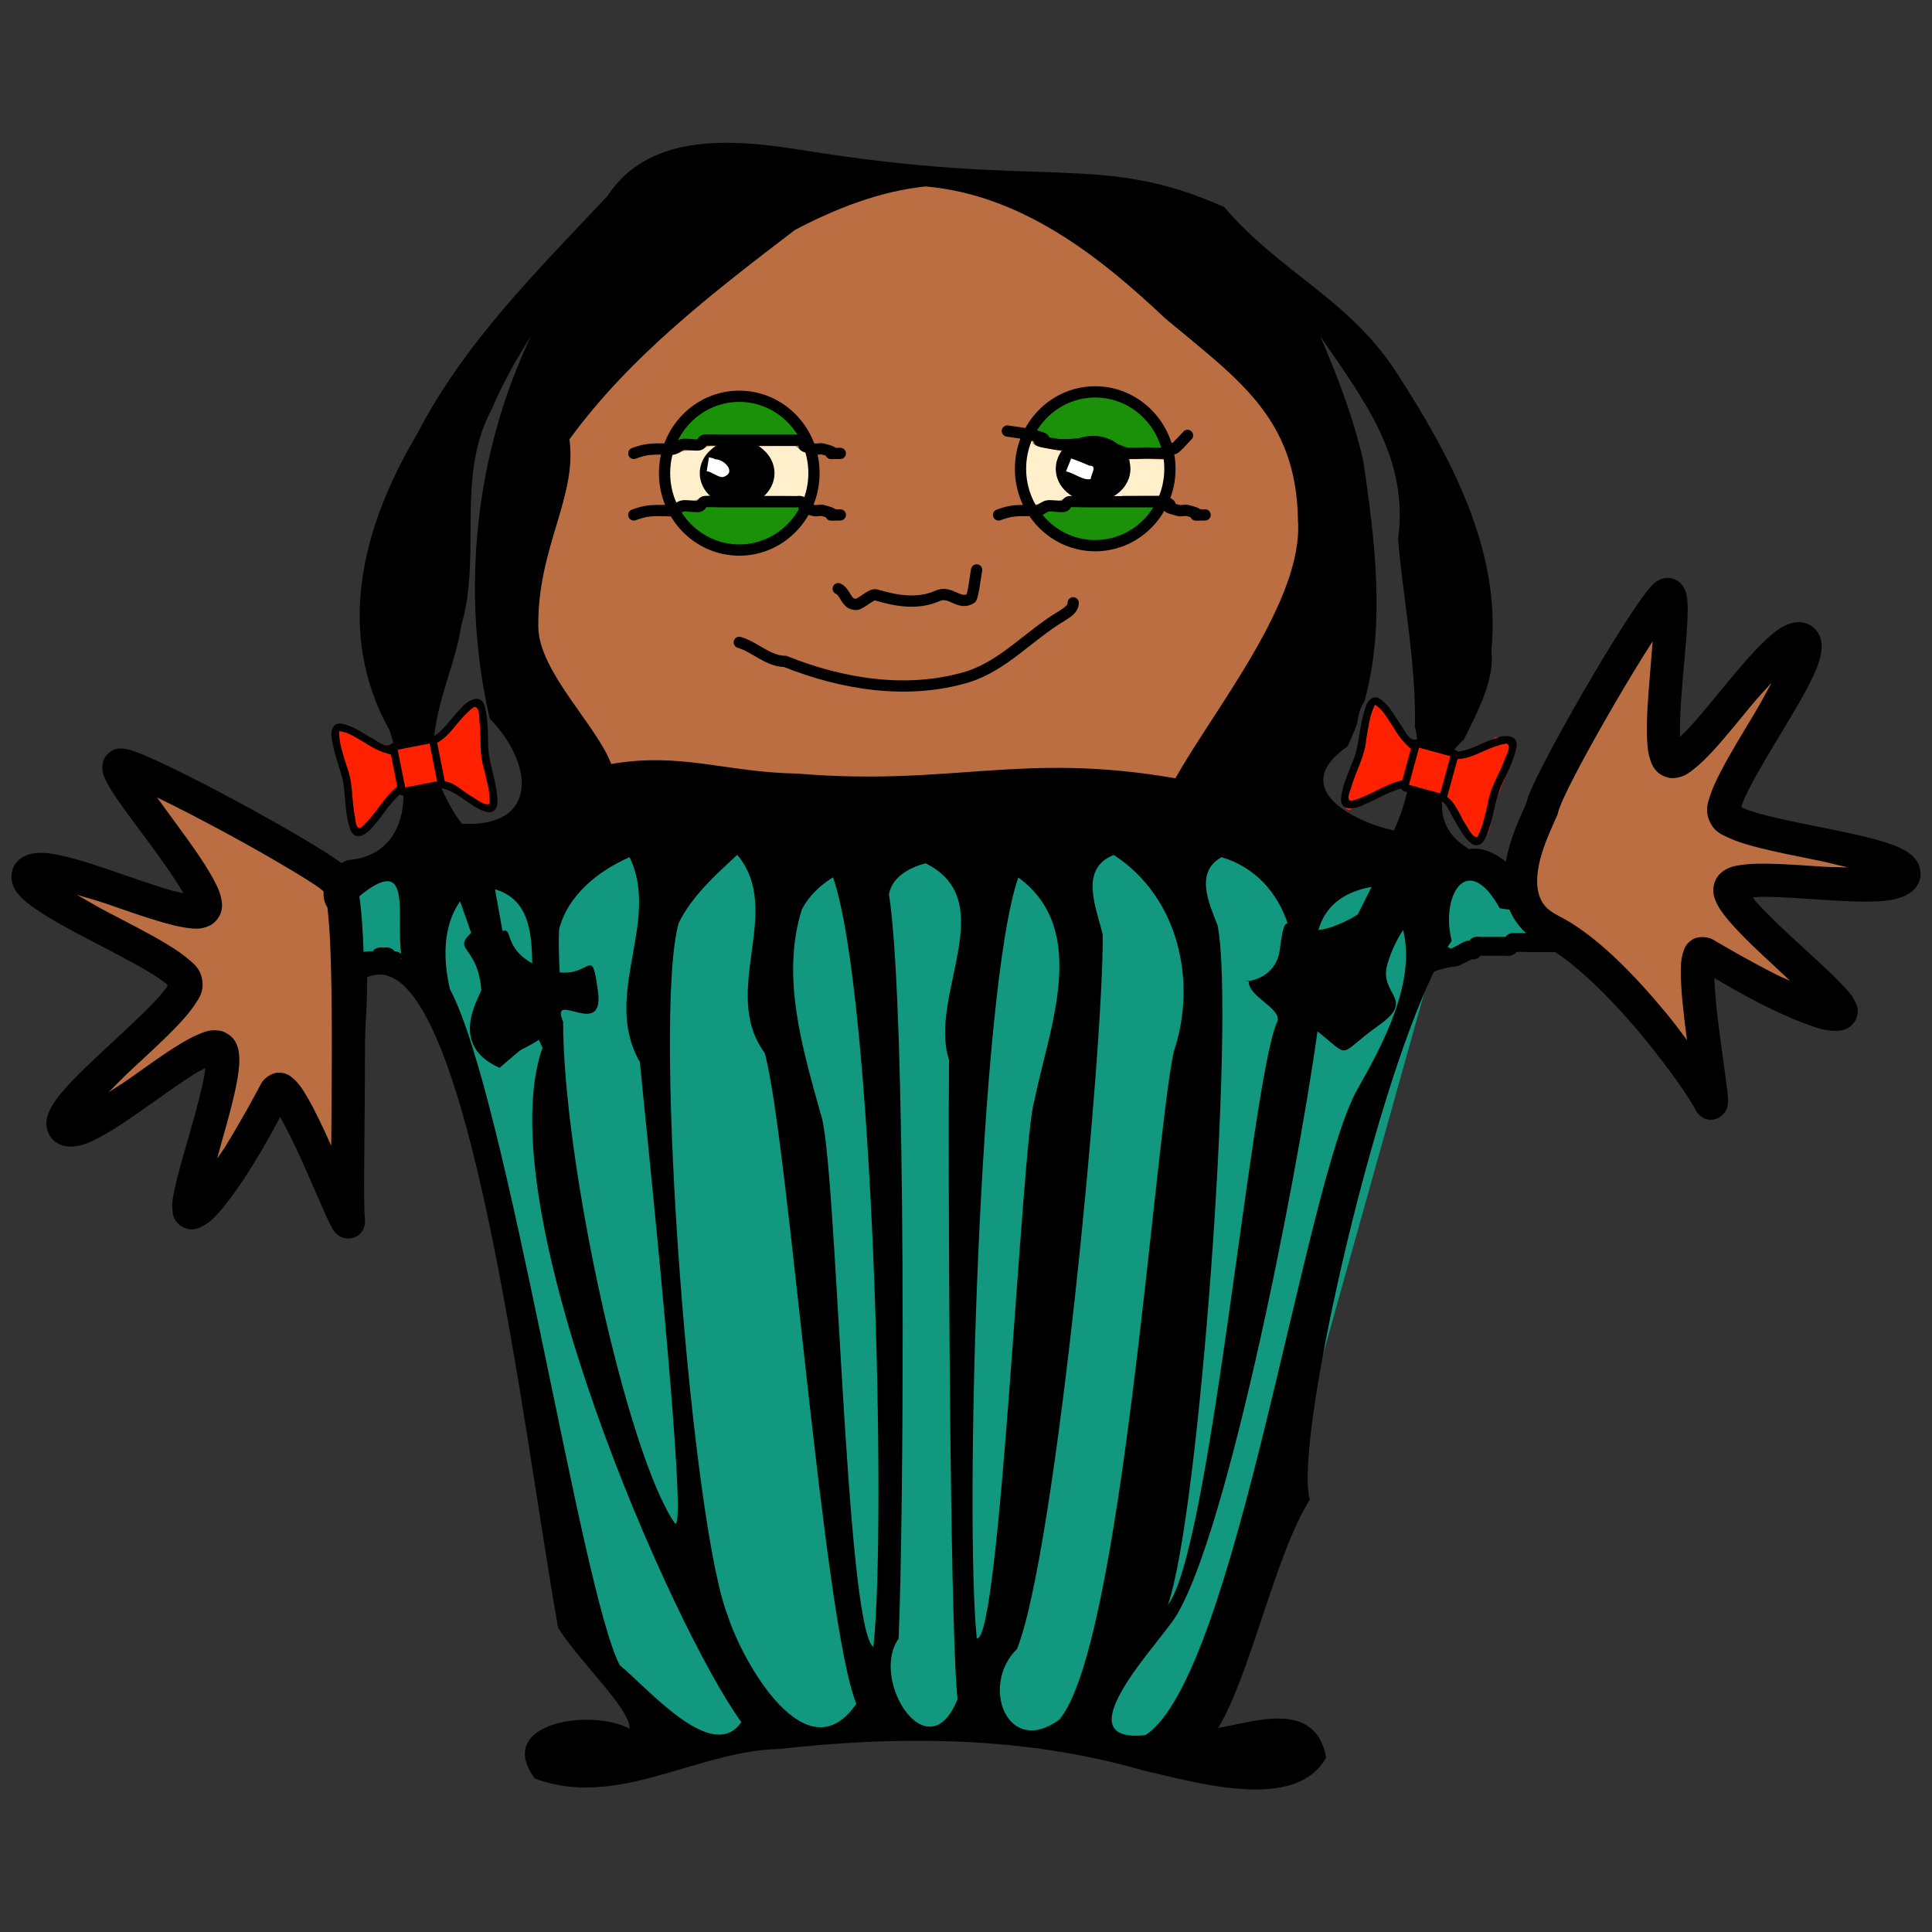 <?xml version="1.0" encoding="UTF-8" standalone="no"?>
<!-- Created with Inkscape (http://www.inkscape.org/) -->
<svg xmlns:rdf="http://www.w3.org/1999/02/22-rdf-syntax-ns#" xmlns="http://www.w3.org/2000/svg" xmlns:cc="http://creativecommons.org/ns#" xmlns:dc="http://purl.org/dc/elements/1.1/" xmlns:svg="http://www.w3.org/2000/svg" xmlns:inkscape="http://www.inkscape.org/namespaces/inkscape" xmlns:sodipodi="http://sodipodi.sourceforge.net/DTD/sodipodi-0.dtd" xmlns:ns1="http://sozi.baierouge.fr" xmlns:xlink="http://www.w3.org/1999/xlink" id="svg2" viewBox="0 0 512 512" version="1.1" inkscape:version="0.91 r13725">
  <rect x="0" y="0" width="512" height="512" fill="#333333" stroke="none"/>
  <g id="layer1" transform="translate(0 -540.36)">
    <path id="path3083" style="color:#000000;fill:#ff2100" d="m126.61 726.4c-0.167-0.01-0.337 0.006-0.497 0.03-4.435 1.384-6.82 7.236-11.336 9.842-0.743-0.611-1.724-0.947-3.075-0.798-2.721-0.254-5.193 0.928-6.584 2.778-3.174-0.054-8.607-2.09-11.833-4.435-2.027-1.147-3.209-1.74-4.754 0.06-0.84 7.253 4.095 13.513 3.687 20.867-0.448 3.997 2.302 7.819 6.294 4.553 1.808-3.431 2.511-8.121 8-9.783 1.202 0.855 3.317 2.607 5.159 2.067 2.197 0.087 3.902-2.027 4.867-3.368 7.257 2.725 14.242 7.771 14.972 4.934-2.409-8.544-5.259-17.841-3.336-24.915-0.516-1.103-0.392-1.765-1.565-1.833zm237.37-0.295c-4.854 4.099-2.71 11.676-5.357 16.965-0.672 3.711-4.574 11.838-0.921 11.91 4.432-2.466 10.938-5.319 13.914-6.412 1.915 2.886 5.044 4.516 8.313 3.162 1.031 3.241 6.206-3.151 9.011 10.61 4.83 3.328 6.259-2.555 6.496-6.65 1.285-5.894 5.653-11.369 5.093-17.497-1.022-1.494-2.268-2.766-4.286-2.453-3.964 4.182-8.92 5.049-12.485 4.552-0.76-1.712-2.287-2.996-4.814-3.251-1.079-0.283-2.194-0.561-3.323-0.443-5.672 2.098-2.338-7.34-11.642-10.491z"/>
    <path id="path3829" style="color:#000000;fill:#bc6e43" d="m230.88 45.406-47.344 16.531-20.688 17.031s-25.983 51.897-26.594 56.781c-0.611 4.884 3.029 49.464 4.25 51.906 1.221 2.442 11.625 34.188 11.625 34.188l183.15-2.44 21.97-62.29-9.16-45.18-51.28-58.596-65.93-7.938zm206.06 123.78c-0.611 0.012-1.264 0.15-2 0.438-11.906 17.774-22.905 36.718-29.5 57.188-2.479 7.039-0.446 15.755 6.719 19.156 12.436 7.551 21.913 18.845 31.375 29.781 5.854 3.074 6.953-4.723 5.969-8.75 0.237-4.801-1.377-10.788 0.75-15.031 7.118 1.217 16.665 10.866 23.625 12.5 5.498-0.703 3.722-7.194 0.156-9.031-4.717-4.571-15.031-13.286-16.375-19.969 1.433-4.294 14.018-0.89 17.5-1.344 5.433-0.585 12.103 2.503 16.562-0.906 3.111-6.25-6.402-6.517-10.438-7.75-6.411-2.169-20.939-4.388-25.406-9.719 0.058-7.897 6.425-14.442 9.719-21.344 2.671-2.87 11.586-17.253 5.812-16.938-6.746 3.43-18.539 18.393-24.438 23.188-1.76 3.216-6.862 2.378-6.625-1.5-1.789-9.461 1.354-19.416-0.469-28.812-1.031-0.812-1.919-1.176-2.938-1.156zm-397.91 37.281-0.938 0.25-0.719 0.188c-5.403 4.483 7.994 14.014 10.219 18.156 2.833 5.016 8.134 10.407 7.219 16.469-5.16 2.555-11.491-0.884-16.688-2.062-4.266-1.167-17.927-9.781-19.344-3.281 1.899 5.951 16.257 11.685 20.812 15.188 3.556 2.708 10.155 4.683 10.656 9.875-3.299 8.49-12.384 13.016-17.312 20.406-21.461 21.965 2.276 9.083 8.312 3.25 5.487-2.743 10.698-9.209 17.312-7.938 3.291 6.25-1.895 16.975-2.844 23.469-2.281 3.693-1.78 13.645 2.938 10.562 4.699-4.869 9.906-18.484 14.844-22.938 4.325 0.091 5.522 6.34 7.75 9.281 0.477 5.59 9.314 10.782 9.75 2.594-0.609-20.937 0.29-42.009-1.719-62.844-4.358-7.455-13.545-10.218-20.375-14.875-7.906-3.955-21.363-13.357-29.875-15.75z" transform="translate(0 540.36)"/>
    <path id="rect3004" style="fill:#ffffff" d="m184.88 118.94c-0.454 0-0.812 0.358-0.812 0.812v10.656c0 0.454 0.358 0.844 0.812 0.844h23.625c0.454 0 0.812-0.389 0.812-0.844v-10.656c0-0.454-0.358-0.812-0.812-0.812h-23.625zm92.375 1c-0.454 0-0.812 0.358-0.812 0.812v10.656c0 0.454 0.358 0.812 0.812 0.812h19.312c0.454 0 0.812-0.358 0.812-0.812v-10.656c0-0.454-0.358-0.812-0.812-0.812h-19.312z" transform="translate(0 540.36)"/>
    <path id="path3823" style="color:#000000;fill:#11987f" d="m187.53 757.92-70.812 14.062-3.062 25.031 39.812 152.19c-3.775 18.43 10.881 36.882 24.281 55.312l23.219-3.062 56.781-3.062 50.062 7.938 14.156-31.531 18.062-37.656 39.219-140.12 1.281-11.531c0.053 1.019 0.129 2.033 0.25 3.031 0.228 0.82-0.684 1.497-0.562 2.375-0.391 2.62 2.493 4.893 5.031 4.25 1.933-0.454 3.538-1.731 5.469-2.188 0.693-0.433 1.339-0.824 2.188-0.656 2.49-0.126 5.146 0.358 7.531-0.438 0.626-0.402 1.237-0.728 2.031-0.562 1.83 0.166 4.072-0.165 4.906-2.031 1.016-1.802 0-3.927-1.406-5.188-1.413-1.476-2.199-3.361-3.312-5.031-0.744-0.987-2.1-1.101-3.125-1.438-2.215-3.529-5.497-7.473-10.062-7.406-3.289-0.046-6.009 2.399-7.281 5.281-0.762 1.528-1.216 3.151-1.469 4.812l-31.41-18.08-161.78-4.29zm-85.125 12.375c-3.644 0.25-6.751 2.614-9.5 4.812-1.513 1.274-1.379 3.363-1.062 5.125 0.476 4.256 0.742 8.521 0.906 12.781 0.197 2.173 2.505 3.554 4.562 3.125 1.401 0.006 2.783-0.475 4-1.062 1.143-0.267 1.952 0.812 3 1.062 2.176 1.094 5.114-0.353 5.375-2.812 0.078-4.625-0.09-9.279-0.25-13.906-0.103-3.203-1.003-7.007-4.156-8.531-0.895-0.434-1.882-0.631-2.875-0.594z"/>
    <path id="path3842" style="color:#000000;fill:#fff0cb" d="m296.47 670.92c1.187-0.998 2.13-2.351 2.693-3.865 0.321-0.862 0.393-1.565 0.315-3.059l-0.102-1.94 2.44-0.015c5.18-0.031 6.817 0.043 7.01 0.318 0.372 0.53-0.009 5.489-0.572 7.431l-0.535 1.847-6.118 0.056-6.118 0.056 0.986-0.829zm-23.003 2.276c-2.018-3.973-2.456-10.438-0.994-14.669 0.42-1.214 1.193-1.808 1.193-0.916 0 0.658 1.162 1.094 4.507 1.691 1.648 0.294 3.034 0.561 3.079 0.593 0.046 0.032-0.122 0.35-0.372 0.706-0.729 1.039-1.071 2.375-1.063 4.157 0.01 2.209 0.93 4.149 2.761 5.823 1.078 0.985 1.2 1.172 0.767 1.172-0.284 0-0.89 0.285-1.346 0.634-0.784 0.599-0.942 0.63-2.844 0.554-1.822-0.072-2.117-0.023-3.088 0.52-1.518 0.848-2.063 0.793-2.6-0.266zm-60.447-1.212c-0.196-0.127-2.533-0.225-5.392-0.227l-5.045-0.004 0.679-0.774c1.361-1.55 1.793-2.81 1.793-5.229 0-1.973-0.069-2.329-0.683-3.542-0.395-0.78-1.206-1.827-1.923-2.482l-1.24-1.133 4.809 0.002 4.809 0.002 1.014 0.806c0.558 0.443 1.147 0.806 1.311 0.806 0.632 0 0.983 0.751 1.258 2.688 0.334 2.356 0.202 5.291-0.345 7.644-0.403 1.732-0.465 1.818-1.045 1.443zm-34.381 1.189c-1.091-2.039-1.702-7.518-1.182-10.601 0.26-1.54 0.325-1.669 0.846-1.669 0.31 0 1.077-0.26 1.703-0.577 0.999-0.506 1.436-0.577 3.553-0.577 2.238 0 2.464-0.042 3.1-0.577 0.518-0.436 0.951-0.577 1.768-0.577h1.082l-1.287 1.176c-0.87 0.795-1.522 1.668-2.011 2.694-1.328 2.782-0.864 6.114 1.175 8.436l0.749 0.853h-0.983c-0.717 0-1.208 0.172-1.813 0.634-0.782 0.598-0.945 0.63-2.819 0.555-1.492-0.059-2.167 0.013-2.701 0.289-0.889 0.46-0.901 0.459-1.178-0.059z"/>
    <path id="path3934" style="color:#000000;fill:#1a9109" d="m288.97 643.8c-5.466 1.247-14.509 3.534-14.812 10.281 4.087 7.122 13.646 1.87 19.75 4.844 4.937 1.56 10.666 2.556 15.625 1.031 0.101-8.979-11.896-16.708-20.562-16.156zm-92.938 0.812c-0.202-0-0.391 0.011-0.594 0.031-6.25 1.377-15.675 4.259-16.5 11.688 2.909 4.384 9.096-0.157 13.375 1.031 6.139-1.124 13.842 1.729 19.094-2.219 1.468-5.601-7.151-7.717-11.219-9.656-1.344-0.4-2.741-0.875-4.156-0.875zm107.16 27.531c-3.493-0.023-7.767 1.194-10.469 0.625-5.384 1.05-13.163-1.034-16.75 4.094 0.488 6.422 9.316 8.242 14.688 8.312 7.207-0.289 14.523-4.314 17.438-10.969-1.003-1.584-2.811-2.049-4.906-2.062zm-105.41 0.469-0.938 0.031c-5.23 0.889-13.489-1.394-16.562 4.094 0.772 6.766 9.886 9.342 15.719 9.594 7.068 0.378 14.747-4.107 17.219-10.656-2.361-4.985-9.84-2.125-14.25-3.062h-1.188z"/>
  </g>
  <g id="layer2">
    <path id="path3013" style="block-progression:tb;text-indent:0;color:#000000;text-transform:none;fill:#000000" d="m191.31 578.21c-11.881 0.192-23.328 3.383-30.344 14.125-18.482 19.649-37.963 38.849-50.469 63.125-14.416 24.262-21.834 52.282-7.312 78.344 0.199 0.288 0.688 2.189 1.062 3.5-0.146 0.035-0.292 0.058-0.438 0.094-1.514 1.587-4.181-1.026-5.906-1.781-2.472-1.408-4.907-3.215-7.812-3.5-0.42-0.004-0.854 0.064-1.219 0.281-1.832 1.522-0.778 4.167-0.469 6.156 0.851 4.031 2.778 7.826 2.875 12 0.401 3.402 0.404 6.966 1.781 10.156 1.598 2.931 4.768 0.116 6.062-1.625 2.366-2.661 4.134-5.835 6.844-8.188 0.303 0.228 0.626 0.288 0.969 0.281-0.039 7.998-3.857 16.306-14.781 17.125-0.6 0.213-1.147 0.493-1.656 0.781-0.646-0.47-1.334-0.948-2.156-1.5-1.813-1.216-4.061-2.618-6.625-4.156-5.128-3.078-11.51-6.695-17.969-10.188-6.458-3.492-12.957-6.868-18.344-9.469-2.693-1.3-5.107-2.405-7.125-3.25-2.018-0.845-3.449-1.42-5.156-1.719-0.598-0.105-1.489-0.157-2.344 0.062-0.98 0.252-2.204 1.048-2.875 2.094-0.671 1.046-0.789 2.055-0.781 2.781 0.016 1.453 0.372 2.211 0.719 3 0.694 1.577 1.654 3.097 2.875 4.906 2.442 3.618 5.88 8.12 9.219 12.656 3.339 4.536 6.579 9.119 8.469 12.438 0.086 0.15 0.077 0.167 0.156 0.312-0.981-0.21-1.8-0.337-3.031-0.688-4.138-1.179-9.388-3.02-14.594-4.812-5.206-1.792-10.354-3.522-14.75-4.469-2.198-0.473-4.19-0.803-6.219-0.688s-4.855 0.841-6.281 3.531c-0.775 1.463-0.789 3.357-0.375 4.656s1.059 2.203 1.75 3c1.382 1.595 3.091 2.822 5.094 4.156 4.006 2.669 9.286 5.479 14.656 8.281 5.37 2.802 10.793 5.587 14.781 8 1.994 1.206 3.623 2.328 4.594 3.156 0.156 0.134 0.144 0.193 0.25 0.312-0.061 0.118-0.034 0.145-0.125 0.281-0.697 1.038-1.949 2.545-3.531 4.219-3.165 3.347-7.637 7.451-12.031 11.531-4.394 4.08-8.72 8.118-11.844 11.719-1.562 1.8-2.819 3.441-3.719 5.344-0.45 0.951-0.866 1.974-0.906 3.344-0.04 1.37 0.514 3.195 1.656 4.375 2.069 2.137 4.972 2.118 6.938 1.688 1.966-0.43 3.755-1.278 5.688-2.312 3.864-2.069 8.171-5.077 12.531-8.156 4.36-3.079 8.748-6.226 12.281-8.438 1.196-0.748 2.067-1.172 3-1.656-0.062 0.569-0.008 0.758-0.125 1.438-0.689 4.017-2.222 9.688-3.812 15.25s-3.228 11.003-4.125 15.188c-0.449 2.092-0.791 3.717-0.625 5.719 0.083 1.001 0.126 2.484 1.906 3.969 0.89 0.742 2.217 1.175 3.25 1.156s1.795-0.31 2.375-0.594c2.991-1.463 4.854-3.814 7.094-6.688s4.533-6.296 6.719-9.812c3.174-5.105 5.218-8.976 7.219-12.656 1.775 3.126 3.948 7.561 6.031 12.219 2.237 5.002 4.362 10.007 5.906 13.438 0.772 1.715 1.289 2.889 1.969 4 0.17 0.278 0.317 0.559 0.75 1.031 0.217 0.236 0.475 0.542 1.188 0.938s2.432 0.919 4.062 0.156 2.17-2.067 2.375-2.719c0.205-0.651 0.178-1.02 0.188-1.312 0.02-0.586-0.013-0.903-0.062-1.25-0.019-0.131-0.135-2.287-0.156-5.031s-0-6.342 0.031-10.5c0.063-8.316 0.182-18.849 0.188-29.344 0.004-6.993 0.722-12.341 0.564-18.654 26.503-11.929 41.57 122.21 50.624 172.37 5.108 8.415 19.289 21.588 18.938 26.75-10.508-5.543-35.989-1.486-25.094 13.219 21.985 8.157 42.852-7.4 64.75-7.844 31.845-3.601 65.009-3.367 95.906 5.531 14.389 3.33 41.047 11.327 49.031-3.281-2.865-15.719-19.802-9.192-28.594-7.844 8.558-14.159 15.21-46.294 24.281-60.469-4.303-14.351 16.027-105.51 32.906-139.94 2.728-1.188 6.61-1.489 6.719-1.594 0.069-0.066-0.047-0.016 0.219-0.156 0.266-0.14 0.822-0.395 1.719-0.844 0.677-0.338 0.979-0.523 1.25-0.656 0.372 0.048 0.888 0.072 1.594-0.281 0.497-0.248 0.537-0.445 0.75-0.688 0.021 0 0.009 0 0.031 0h1.906 3.781 0.969c-0.214 0-0.118-0.005 0.219 0.031 0.336 0.037 1.036 0.092 1.844-0.312 0.557-0.279 0.633-0.493 0.844-0.75 0.36-0.006 0.822-0.011 1.312 0 1.051 0.025 1.8 0.062 2.438 0.062h6.531c7.218 4.731 15.753 13.427 22.625 21.688 3.967 4.769 7.444 9.388 10 13 1.278 1.806 2.309 3.386 3.062 4.562 0.753 1.176 1.286 2.196 1.188 1.969 0.139 0.322 0.271 0.604 0.594 1.094 0.162 0.245 0.359 0.552 0.875 1s1.621 1.292 3.406 1.094c1.785-0.198 2.972-1.541 3.375-2.25 0.403-0.709 0.469-1.091 0.531-1.406 0.124-0.63 0.125-0.955 0.125-1.281 0.001-1.304-0.171-2.603-0.406-4.469-0.471-3.732-1.269-9.098-1.969-14.531-0.653-5.072-1.136-10.001-1.25-13.594 3.628 2.096 7.393 4.356 12.781 7.062 3.7 1.859 7.464 3.593 10.875 4.875s6.215 2.313 9.531 2c0.643-0.061 1.421-0.227 2.312-0.75 0.891-0.523 1.816-1.558 2.188-2.656 0.743-2.196 0.014-3.509-0.438-4.406-0.903-1.794-2.056-2.981-3.531-4.531-2.95-3.101-7.177-6.899-11.438-10.812-4.261-3.913-8.533-7.934-11.219-11-0.45-0.514-0.496-0.706-0.844-1.156 1.045-0.073 2.004-0.17 3.406-0.156 4.168 0.041 9.549 0.432 14.875 0.781s10.593 0.66 14.969 0.406c2.188-0.127 4.13-0.372 6.031-1.031 1.901-0.659 4.382-2.129 5.031-5.031 0.358-1.603-0.126-3.446-0.875-4.594s-1.62-1.83-2.5-2.406c-1.761-1.153-3.696-1.874-5.969-2.594-4.545-1.44-10.34-2.626-16.219-3.812-5.879-1.186-11.834-2.36-16.281-3.562-2.224-0.601-4.082-1.228-5.219-1.75-0.164-0.075-0.16-0.112-0.281-0.188 0.028-0.155 0-0.183 0.062-0.375 0.395-1.212 1.21-3.025 2.281-5.094 2.143-4.137 5.318-9.373 8.438-14.562 3.119-5.19 6.194-10.291 8.219-14.656 1.012-2.183 1.778-4.137 2.125-6.219 0.174-1.041 0.262-2.144-0.062-3.469s-1.325-2.939-2.75-3.781c-2.619-1.549-5.397-0.679-7.188 0.281s-3.31 2.263-4.938 3.812c-3.256 3.099-6.777 7.257-10.281 11.5-3.504 4.243-6.993 8.556-9.906 11.719-0.873 0.947-1.52 1.494-2.25 2.188-0.004-0.093-0.028-0.092-0.031-0.188-0.134-3.693 0.222-9.143 0.688-14.656 0.465-5.513 1.025-11.099 1.25-15.5 0.113-2.2 0.162-4.097 0-5.781-0.081-0.842-0.141-1.609-0.562-2.656-0.211-0.524-0.511-1.159-1.188-1.844-0.676-0.685-1.914-1.357-3.156-1.438-1.669-0.108-3.06 0.711-3.812 1.375-1.3 1.146-2.19 2.383-3.469 4.156-1.279 1.774-2.757 3.986-4.375 6.5-3.235 5.028-7.036 11.309-10.719 17.656-3.683 6.347-7.234 12.731-10 18.031-1.383 2.65-2.589 5.017-3.5 7s-1.539 3.388-1.906 5.031c0.136-0.607-0.089 0.24-0.469 1.094-0.38 0.854-0.929 2.027-1.5 3.375-1.143 2.696-2.46 6.161-3.25 10-0.065 0.317-0.13 0.646-0.188 0.969-2.876-2.351-6.432-3.929-9.719-3.312-5.707-3.478-7.483-7.819-7.188-12.625 0.042 0.01 0.083 0.021 0.125 0.031 1.468 1.091 2.225 3.533 3.344 5.188 1.373 2.235 2.518 4.893 4.875 6.25 2.628 0.795 3.49-2.519 4.156-4.406 1.178-3.438 1.543-7.12 2.875-10.5 1.572-3.637 3.638-7.122 4.344-11.062 0.617-3.459-3.68-3.213-5.75-2.156-3.313 0.984-6.296 3.075-9.781 3.438-0.278-0.277-0.609-0.458-0.969-0.594 0.878-0.923 2.129-2.317 2.531-2.531 3.929-7.949 8.243-16.161 7.312-23.531 2.784-26.776-11.109-52.126-25.188-73.906-12.708-19.556-30.614-26.245-45.594-43.75-33.365-14.846-46.619-4.497-112.16-15.156-6.579-1.033-13.84-1.99-20.969-1.875zm53.969 11.562c25.141 2.171 45.786 18.175 63.438 34.906 19.32 16.164 34.886 26.363 35.25 53.531 1.551 21.132-22.16 50.021-32.469 68.406-41.037-7.114-58.997 2.172-100.28-1.25-18.67-0.299-30.807-5.747-49.25-2.531-3.705-10.091-19.152-24.491-19.312-36.25-0.288-21.125 10.357-34.399 8.25-49.781 16.112-22.134 38.238-39.049 59.75-55.5 10.806-5.667 22.402-10.258 34.625-11.531zm-104.59 39.72c-14.885 31.243-18.64 67.652-10.906 101.31 11.417 11.61 13.406 28.89-7.344 27.875-1.777-2.017-4.265-6.638-5.469-9.5 4.963 1.086 8.549 6.114 12.844 6.469 2.706-0.465 1.998-3.795 1.75-5.781-0.485-3.602-1.804-7.069-2.125-10.688-0.221-3.956 0.069-8.003-1.062-11.844-0.996-3.37-4.747-1.215-6.125 0.656-2.517 2.357-4.215 5.521-7.156 7.406 0.996-10.099 5.883-20.24 7.156-29.312 5.532-18.914-1.643-39.396 8.125-57.406 2.826-6.701 6.399-13.066 10.312-19.188zm209.22 0.031c12.091 17.549 23.457 32.516 20.594 53.812 1.229 14.839 4.817 32.79 4.469 49.781 0.276 0.522 0.431 2.048 0.594 3.188-0.051-0.012-0.105-0.02-0.156-0.031-2.063 0.742-3.264-2.771-4.469-4.219-1.581-2.365-2.966-5.071-5.438-6.625-0.374-0.191-0.795-0.313-1.219-0.281-2.32 0.542-2.543 3.364-3.156 5.281-1.042 3.986-1 8.255-2.781 12.031-1.163 3.222-2.773 6.406-2.969 9.875 0.118 3.337 4.189 2.228 6.125 1.25 3.306-1.321 6.305-3.358 9.781-4.25 0.314 0.628 0.963 0.792 1.625 0.938-0.856 3.526-1.996 6.945-3.531 10.188-11.72-2.666-27.79-11.561-12.281-22.281 0.951-1.973 1.781-3.977 2.531-6 0.31-2.196 0.768-4.294 1.938-5.875 5.705-20.489 2.759-42.904-0.25-63.656-2.6-11.42-6.786-22.389-11.406-33.125zm88.062 80.781c-0.257 3.154-0.48 6.119-0.781 9.688-0.473 5.605-0.882 11.203-0.719 15.719 0.082 2.258 0.25 4.211 0.906 6.156 0.328 0.973 0.78 2.009 1.812 3.031 1.032 1.022 2.916 1.809 4.531 1.656 2.598-0.245 4.022-1.441 5.562-2.688s3.072-2.778 4.688-4.531c3.23-3.506 6.755-7.901 10.219-12.094 1.929-2.336 3.535-3.97 5.312-5.969-1.53 2.766-2.833 5.301-4.719 8.438-3.099 5.156-6.34 10.44-8.719 15.031-1.189 2.296-2.189 4.398-2.844 6.406-0.655 2.008-1.398 3.984-0.188 6.781 1.21 2.798 3.181 3.591 5.094 4.469 1.913 0.878 4.118 1.581 6.594 2.25 4.951 1.339 10.971 2.509 16.812 3.688 3.124 0.63 5.424 1.267 8.188 1.906-2.202-0.085-3.939-0.03-6.344-0.188-5.26-0.345-10.695-0.767-15.344-0.812-2.324-0.023-4.442 0.041-6.375 0.312s-3.765 0.524-5.688 2.219c-1.282 1.13-1.964 3.068-1.938 4.5s0.444 2.479 0.906 3.438c0.924 1.916 2.247 3.551 3.844 5.375 3.194 3.647 7.574 7.737 11.875 11.688 1.442 1.324 2.325 2.245 3.688 3.5-1.148-0.542-2.144-0.913-3.312-1.5-7.066-3.55-14.124-7.668-17.062-9.406-1.213-0.717-3.812-1.073-5.531 0.031-1.72 1.105-2.106 2.422-2.406 3.406-0.6 1.968-0.626 3.721-0.594 5.906 0.064 4.371 0.692 10.014 1.406 15.562 0.086 0.67 0.162 1.086 0.25 1.75-1.849-2.431-3.378-4.586-5.594-7.25-8.271-9.943-18.423-20.657-28.656-25.812-3.101-1.563-4.315-3.31-5-5.5s-0.605-5.032 0-7.969 1.719-5.911 2.75-8.344c0.516-1.216 0.996-2.296 1.406-3.219 0.41-0.922 0.731-1.375 1.031-2.719 0.009-0.041 0.498-1.509 1.312-3.281 0.814-1.772 1.943-4.06 3.281-6.625 2.677-5.13 6.214-11.464 9.844-17.719 3.629-6.255 7.373-12.422 10.5-17.281zm-73.531 16.844c2.124 1.344 3.295 3.725 4.688 5.75 1.265 2.216 2.797 4.284 4.781 5.906l-2.281 8.344c-4.657 1.02-8.501 4.075-13.062 5.344-2.482 0.678-0.416-3.086-0.219-4.344 1.24-3.872 3.33-7.509 3.688-11.625 0.552-3.084 0.853-6.269 2.219-9.125zm-238.75 0.562c1.642-0.066 1.182 3.348 1.5 4.781 0.299 3.864-0.154 7.816 1.062 11.562 0.699 3.055 1.65 6.119 1.531 9.281-1.331 0.779-3.517-1.272-4.969-2-2.276-1.347-4.222-3.521-6.938-3.906l-2.031-10.219c3.329-1.799 5.12-5.283 7.812-7.812 0.627-0.612 1.262-1.254 2.031-1.688zm-35.781 6.406c2.501 0.252 4.599 1.874 6.75 3.062 2.122 1.416 4.437 2.562 6.938 3.125l1.688 8.5c-3.709 2.995-5.77 7.418-9.281 10.594-1.917 1.717-1.77-2.537-2.156-3.75-0.623-4.017-0.385-8.19-1.906-12.031-0.886-3.005-2.037-6.022-2.094-9.188zm23.938 3.281 2 10c-2.818 0.56-5.651 1.097-8.469 1.656l-2-10zm285.47 0.031c1.498 0.676-0.455 3.482-0.812 4.906-1.462 3.589-3.6 6.949-4.188 10.844-0.742 3.045-1.291 6.225-2.812 9-1.539 0.101-2.558-2.73-3.531-4.031-1.433-2.222-2.213-5.035-4.469-6.594l2.75-10.031c3.783-0.119 6.961-2.443 10.5-3.5 0.835-0.266 1.681-0.55 2.562-0.594zm-23.25 1.062 8.312 2.281-2.688 9.844-8.312-2.281zm-334.47 13.188c5.206 2.513 11.636 5.84 18 9.281 6.364 3.442 12.661 7.021 17.625 10 2.482 1.489 4.63 2.82 6.25 3.906 1.23 0.825 1.923 1.417 2.281 1.719-0.103 1.642 0.251 3.166 1 4.188 0.278 2.259 0.515 5.142 0.688 8.5 0.408 7.947 0.505 18.322 0.5 28.75-0.005 9.248-0.09 18.157-0.156 25.969-2.131-4.73-4.345-9.481-6.406-12.969-1.112-1.882-2.025-3.384-3.562-4.75-0.769-0.683-1.83-1.611-3.875-1.656-2.045-0.045-4.059 1.63-4.719 2.875-1.599 3.015-5.482 10.223-9.656 16.938-0.685 1.102-1.34 1.915-2.031 2.969 0.504-1.773 0.808-3.003 1.344-4.875 1.606-5.614 3.211-11.41 4.031-16.188 0.41-2.389 0.649-4.477 0.438-6.594-0.106-1.058-0.307-2.171-1.031-3.406-0.724-1.235-2.317-2.518-4-2.812-2.525-0.442-4.21 0.285-6 1.062s-3.623 1.829-5.594 3.062c-3.941 2.466-8.35 5.678-12.656 8.719-1.964 1.387-3.483 2.249-5.312 3.469 2.02-1.984 3.638-3.742 5.969-5.906 4.367-4.054 8.914-8.18 12.438-11.906 1.762-1.863 3.265-3.628 4.438-5.375s2.428-3.451 2-6.469c-0.428-3.018-2.081-4.284-3.688-5.656s-3.538-2.661-5.75-4c-4.425-2.677-9.977-5.497-15.312-8.281-3.262-1.702-5.71-3.181-8.469-4.75 2.576 0.782 4.831 1.35 7.719 2.344 5.145 1.772 10.444 3.662 15.031 4.969 2.293 0.653 4.379 1.177 6.344 1.438 1.965 0.26 3.811 0.522 6.156-0.625 1.482-0.725 2.698-2.417 3.031-3.844 0.333-1.427 0.146-2.552-0.094-3.562-0.48-2.022-1.387-3.803-2.531-5.812-2.289-4.02-5.643-8.71-9.031-13.312-2.034-2.763-3.623-4.961-5.406-7.406zm153.78 15.22c12.499 14.948-4.716 36.203 7.281 52.531 6.191 22.353 15.494 151.02 24.281 172.44-13.094 19.162-30.099-10.895-34.062-23.312-9.525-23.794-20.111-157.82-13.031-183.56 3.567-7.24 9.721-12.685 15.531-18.094zm99.781 0.031c17.136 11.105 22.224 33.541 15.875 52.188-5.19 24.835-13.761 157.36-30.312 176.97-13.838 10.073-21.046-9.14-11.188-18.75 10.433-26.262 23.042-160.5 22.688-189.31-1.597-6.919-6.418-17.405 2.938-21.094zm-128.31 0.594c8.313 17.17-7.492 36.555 2.719 54.281 0.781 8.781 13.492 128.52 9.156 122.09-12.658-18.774-29.417-95.256-29.5-132.78-3.686-8.776 10.992 4.92 9.25-7.969-1.686-12.476-1.645-4.208-10.156-5.094-0.232-4.715-0.319-8.618-0.156-11.375 2.297-9.124 10.427-15.534 18.688-19.156zm156.88 0c8.924 2.623 14.838 9.456 17.5 17.531-0.941 0.024-1.346 1.506-2.062 6.969-0.844 6.435-6.218 8.044-8.219 8.312-0.31 4.411 9.714 7.46 7.312 11.312-6.876 17.063-17.504 139.65-28.781 154.06 8.321-23.085 17.943-155.19 13.219-180.06-2.201-5.686-6.225-14.123 1.031-18.125zm7.219 32.812c0.003-0.043-0.005-0.082 0-0.125-1.171 0.12-0.886 0.244 0 0.125zm-85.656-31.188c20.24 10.01 0.601 35.205 6.219 52.094-0.262 20.703 0.054 148.8 2.25 169.41-7.817 19.508-23.352-5.106-15.625-16.031 1.395-29.948 2.232-167.57-2.562-197.28 0.885-4.652 5.554-7.123 9.719-8.188zm-24.531 3.719c10.724 30.831 14.279 171.57 10.688 203.97-7.489-5.655-9.669-130.8-14-141.41-4.803-17.326-10.554-36.373-4.938-54.094 1.868-3.539 4.856-6.394 8.25-8.469zm49.094 0.031c19.144 13.97 8.021 40.323 4.25 59.188-3.346 10.324-9.03 144.07-15.25 142.44-3.241-31.672 0.579-171.56 11-201.62zm119.53 0.844c2.265-0.115 5.068 1.938 8.062 7.312 0.955 0.191 1.81 0.313 2.562 0.344 0.929 2.265 2.41 4.408 4.406 6.25-0.462-0.012-0.56-0.019-1.094-0.031-0.564-0.013-1.151-0.011-1.656 0-0.252 0.006-0.47 0.008-0.719 0.031-0.249 0.023-0.333-0.115-1.188 0.312-0.514 0.257-0.568 0.44-0.781 0.688h-0.969-3.781-1.906c0.214 0 0.118 0.005-0.219-0.031-0.336-0.037-1.036-0.123-1.844 0.281-0.573 0.286-0.666 0.521-0.875 0.781-0.271-0.002-0.303-0.107-0.719 0.031-1.119 0.373-1.796 0.883-2.219 1.094-0.854 0.427-1.354 0.664-1.812 0.906-0.168 0.089-0.566-0.138-1-0.406 0.366-0.575 0.734-1.119 1.094-1.625-2.027-7.644 0.333-15.719 4.656-15.938zm-287.09 0.156c5.396-0.503 2.987 11.063 4 19.219-0.195-0.145-0.43-0.278-0.688-0.406-0.445-0.223-0.769-0.261-1.094-0.281-0.213-0.245-0.273-0.433-0.781-0.688-0.808-0.404-1.539-0.318-1.875-0.281-0.148 0.016-0.045 0.027-0.094 0.031-0.032-0.003-0.144-0.013-0.312-0.031-0.336-0.037-1.067-0.123-1.875 0.281-0.497 0.248-0.537 0.445-0.75 0.688-0.005 0.006-0.027-0.005-0.031 0-0.55 0-0.833 0.018-1.188 0.031-0.354 0.014-0.839 0.068-1.156 0.156-0.03 0.008-0.065 0.023-0.094 0.031-0.049-1.284-0.095-2.614-0.156-3.812-0.212-4.124-0.489-7.674-0.906-10.531-0.019-0.132-0.043-0.246-0.062-0.375 0.052-0.066 0.104-0.119 0.156-0.188 3.135-2.534 5.347-3.698 6.906-3.844zm261.19 1.5-3.656 7.281c-1.129 0.777-2.848 1.712-5.5 2.812-1.908 0.791-3.534 1.184-4.938 1.344 1.599-5.709 5.932-9.998 14.094-11.438zm-232.31 0.625c8.704 2.576 9.759 10.702 9.875 19.625-7.63-4.197-5.074-9.627-7.875-8.562zm-9.25 3.188 2.938 8.375c-5.084 4.769 1.737 3.259 2.688 15.125-0.675 2.341-8.814 14.612 4.844 20.625 8.926-7.553 2.842-2.769 10.438-7.406 0.268 0.702 0.583 1.388 0.938 2.031-14.832 42.27 34.766 154.18 52.688 178.78-7.611 11.12-24.547-8.782-32.219-15.094-10.285-19.735-29.879-150.75-45-179.16-1.837-7.87-1.933-16.681 2.688-23.281zm249.91 7.625c3.434 13.709-5.212 30.062-11.938 41.875-14.282 24.654-32.298 155.9-56.344 171.47-21.057 2.274 0.992-21.616 6.344-29.063 13.942-16.518 33.88-118.59 39.25-157.44 9.304 7.444 4.932 6.436 16.25-1.594 10.13-7.187-0.196-7.954 2.312-16.344 1.143-3.823 2.68-6.703 4.125-8.906zm-265.44 7.469c0.018-0.002 0.057 0.015 0.094 0.031 0.002 0.01-0.002 0.021 0 0.031-0.086 0.008-0.188 0.023-0.219 0.031-0.123 0.032-0.083-0.07 0.125-0.094zm243.28 6.219c0.064 0.036 0.088 0.182 0.094 0.344-0.028-0.114-0.067-0.231-0.094-0.344z" transform="translate(0 -540.36)"/>
    <path id="path3866" style="fill:#000000" d="m289.66 115.5c-5.467 0-9.875 3.895-9.875 8.719 0 4.824 4.408 8.75 9.875 8.75s9.906-3.926 9.906-8.75-4.439-8.719-9.906-8.719zm-94.312 1.156c-5.467 0-9.906 3.926-9.906 8.75s4.439 8.719 9.906 8.719 9.906-3.895 9.906-8.719c0-4.824-4.439-8.75-9.906-8.75zm-7.469 4.531c0.608 0.102 1.216 0.28 1.781 0.531 2.445 0.076 5.583 3.578 2 4.688-1.237 0.239-2.746-1.258-4.375-1.562l0.594-3.656zm96 0.312c1.517 0.505 3.862 1.463 4.781 1.906 2.3-0.094 0.425 2.257 0.406 3.531-1.902 0.522-4.095-1.429-6.562-2.031l1.38-3.41z"/>
    <path id="path3928" style="color:#000000;stroke:#000000;stroke-linecap:round;stroke-width:2.982;fill:none" d="m266.96 654.58c2.329 0.388 4.697 0.592 6.987 1.165 7.603 1.901-4.4 0.625 5.823 2.329 3.157 0.526 7.328-0.526 10.481 0 0.856 0.143 1.487 0.954 2.329 1.165 0.753 0.188 1.568-0.152 2.329 0 1.204 0.241 2.29 0.924 3.494 1.165 1.313 0.263 4.299 0 5.823 0 0.986 0 4.032 0.209 4.658 0 0.521-0.174 0.674-0.919 1.165-1.165 0.347-0.174 0.817 0.174 1.165 0 0.622-0.311 2.881-2.881 3.494-3.494m-50.077 21.076c3.321-1.247 4.984-1.165 8.152-1.165 0.776 0 1.576 0.188 2.329 0 0.842-0.211 1.506-0.89 2.329-1.165 0.937-0.312 3.914 0.372 4.658 0 0.491-0.246 0.674-0.919 1.165-1.165 0.261-0.131 4.382 0 4.658 0h11.646 6.987 1.165c0.388 0 0.817-0.174 1.165 0 3.551 1.776-2.13 0.923 3.494 2.329 0.753 0.188 1.576-0.188 2.329 0 6.047 1.512-1.243 1.165 4.658 1.165m-151.4 0c3.321-1.247 4.984-1.165 8.152-1.165 0.776 0 1.576 0.188 2.329 0 0.842-0.211 1.506-0.89 2.329-1.165 0.937-0.312 3.914 0.372 4.658 0 0.491-0.246 0.674-0.919 1.165-1.165 0.261-0.131 4.382 0 4.658 0h11.646 6.987 1.165c0.388 0 0.817-0.174 1.165 0 3.551 1.776-2.13 0.923 3.494 2.329 0.753 0.188 1.576-0.188 2.329 0 6.047 1.512-1.243 1.165 4.658 1.165m-54.735-16.304c3.321-1.247 4.984-1.165 8.152-1.165 0.776 0 1.576 0.188 2.329 0 0.842-0.211 1.506-0.89 2.329-1.165 0.937-0.312 3.914 0.372 4.658 0 0.491-0.246 0.674-0.919 1.165-1.165 0.261-0.131 4.382 0 4.658 0h11.646 6.987 1.165c0.388 0 0.817-0.174 1.165 0 3.551 1.776-2.13 0.923 3.494 2.329 0.753 0.188 1.576-0.188 2.329 0 6.047 1.512-1.243 1.165 4.658 1.165m-0.57 35.852c1.809 0.776 2.166 3.927 4.203 4.11 1.442 0.663 4.334-2.916 5.88-2.452 5.373 1.612 10.984 2.549 16.184 0.28 3.529-1.67 5.648 2.648 8.935 0.622 0.561-0.468 1.292-6.825 1.498-7.539m-62.915 19.204c4.241 1.25 7.566 5.003 12.183 5.057 15.162 6.063 32.363 8.864 48.28 4.108 9.682-3.031 16.435-11.106 24.986-16.14 1.292-0.911 2.992-1.685 3.059-3.507m25.621-35.519c0 11.256-8.864 20.38-19.798 20.38s-19.798-9.124-19.798-20.38 8.864-20.38 19.798-20.38 19.798 9.124 19.798 20.38zm-94.331 1.165c0 11.256-8.864 20.38-19.798 20.38s-19.798-9.124-19.798-20.38 8.864-20.38 19.798-20.38 19.798 9.124 19.798 20.38z" transform="translate(0 -540.36)"/>
  </g>
</svg>
